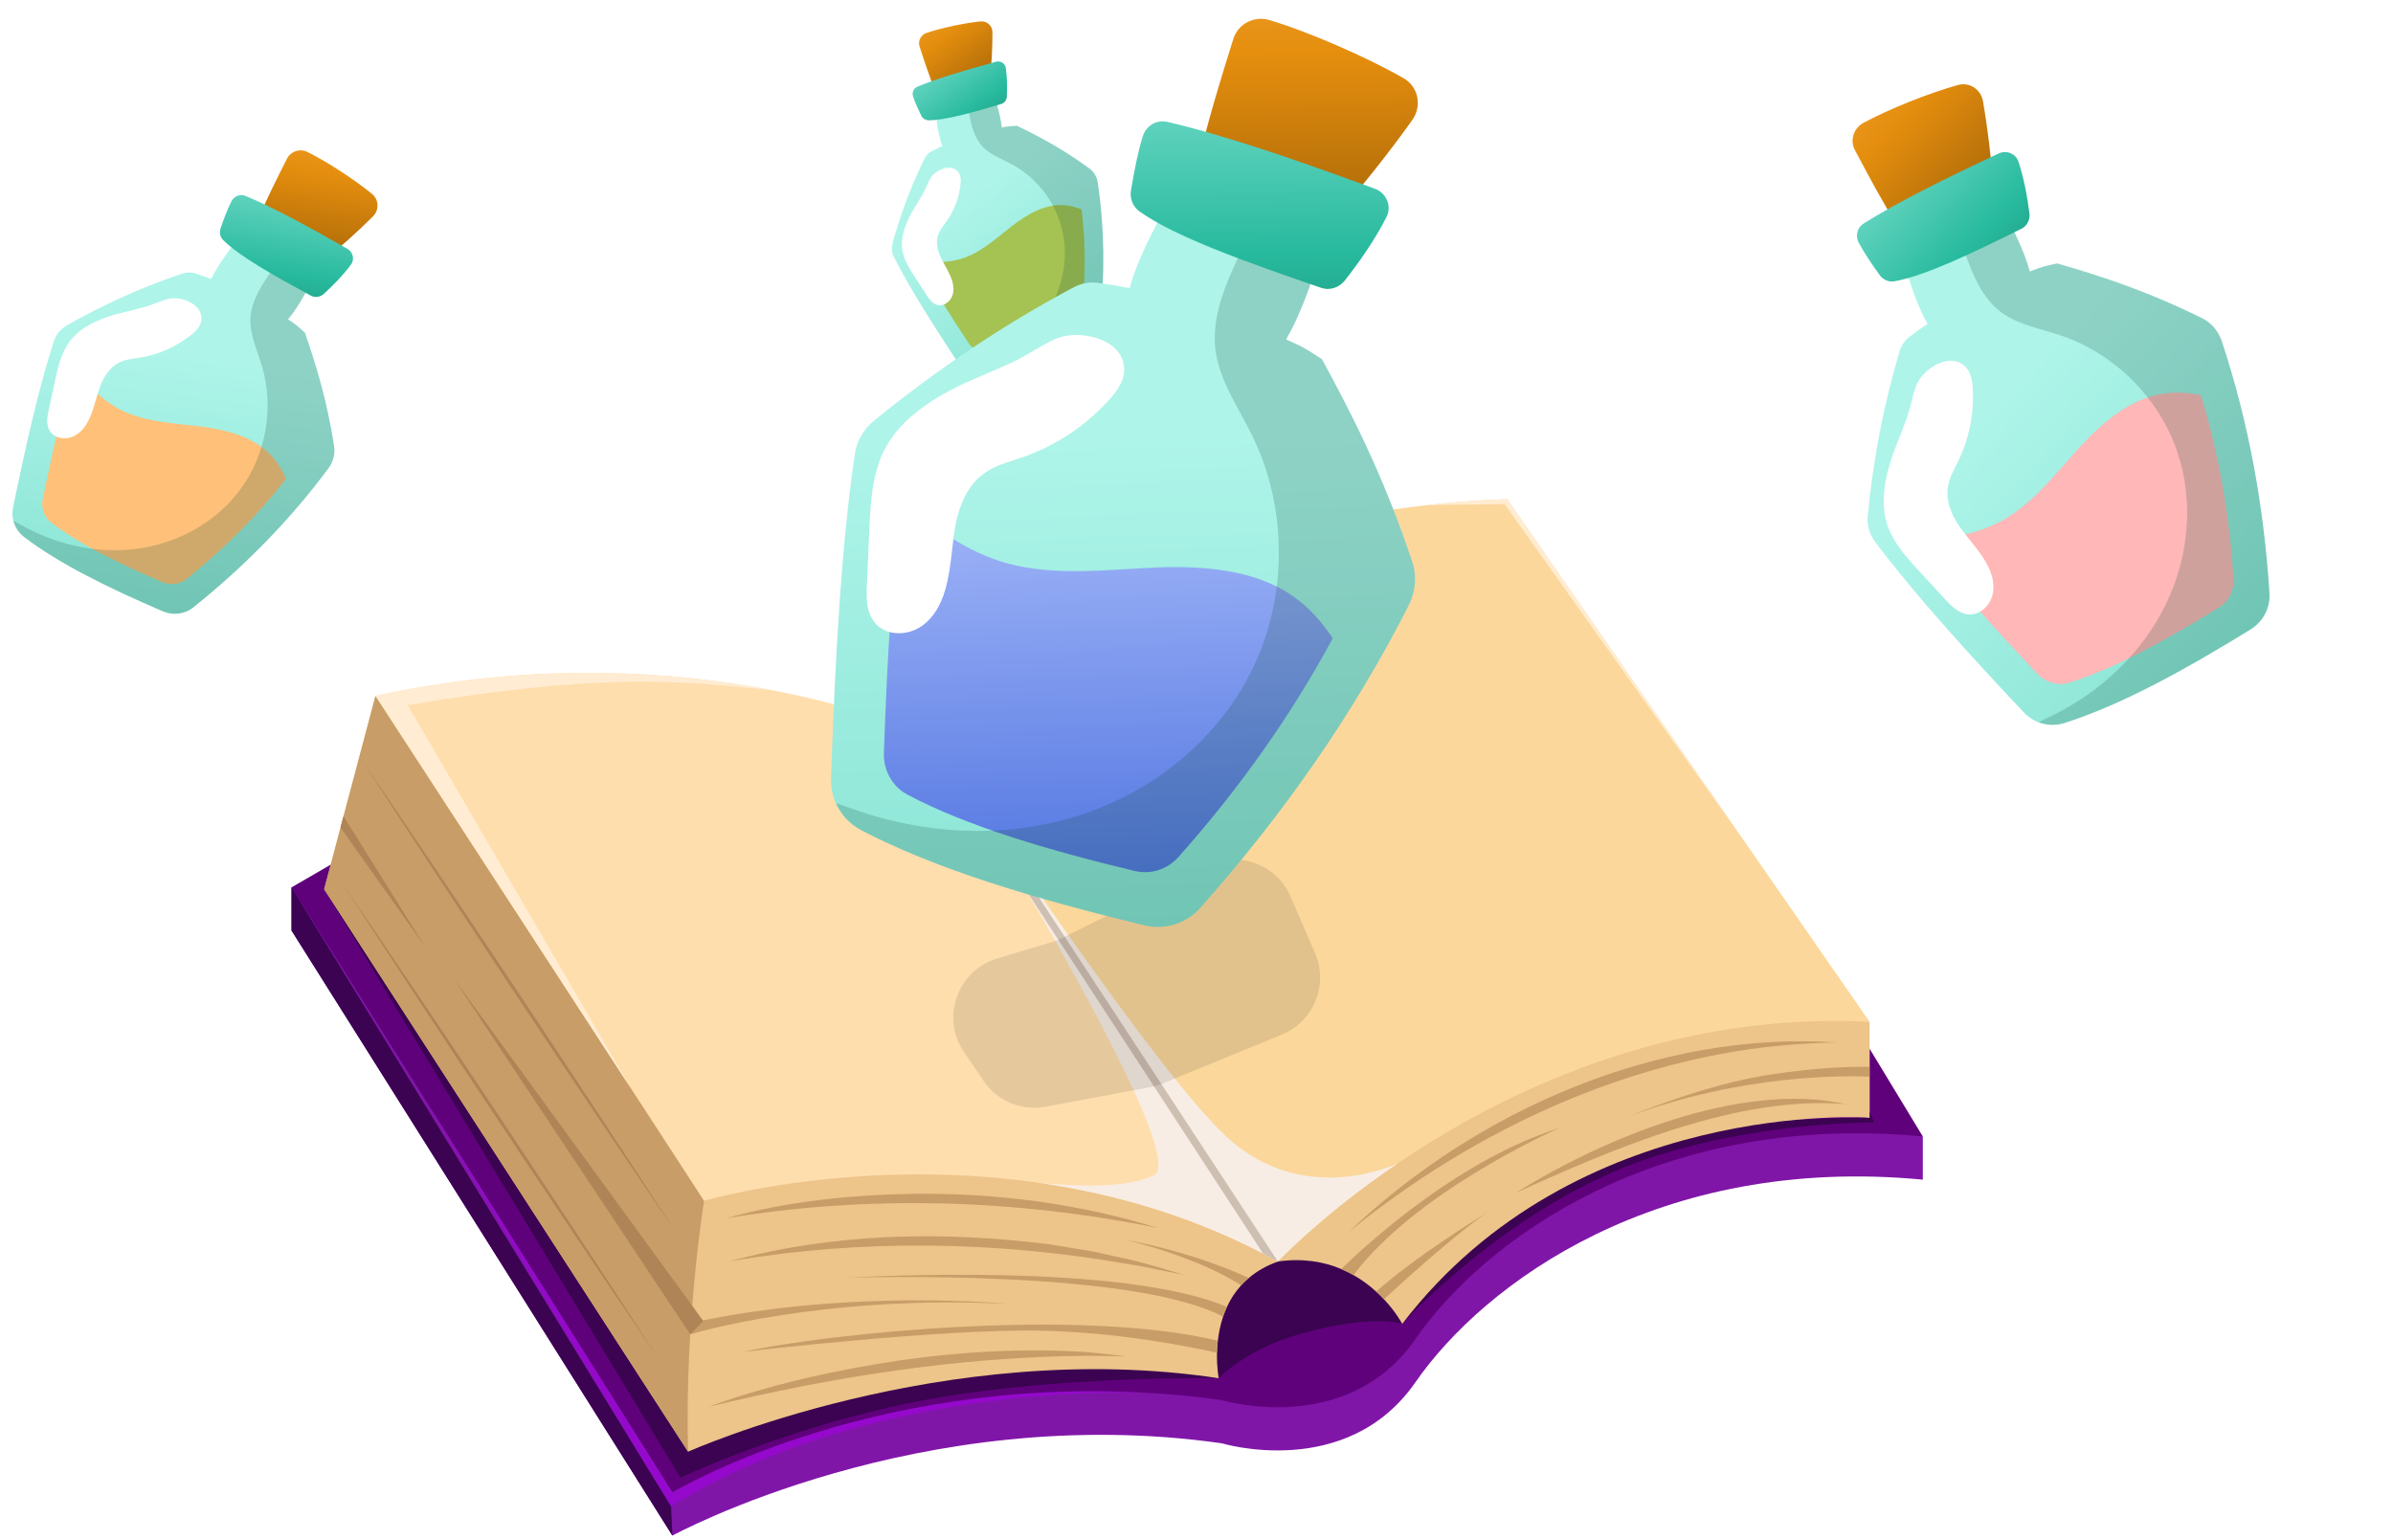 <svg width="233" height="150" viewBox="0 0 233 150" fill="none" xmlns="http://www.w3.org/2000/svg">
<path d="M28.383 86.41V90.611L65.47 149.531C65.47 149.531 89.585 136.343 118.971 140.544C118.971 140.544 131.136 144.234 137.82 134.593C144.503 124.951 161.468 112.42 187.221 114.869V110.667L179.61 108.793L40.887 87.561L28.383 86.41Z" fill="#8016A8"/>
<path d="M32.193 84.2L28.383 86.41L65.47 145.33C65.47 145.33 89.585 132.141 118.971 136.343C118.971 136.343 131.136 140.032 137.82 130.391C144.503 120.749 161.468 108.219 187.221 110.667L182.032 102.109V108.836L40.887 83.359L32.196 84.2H32.193Z" fill="#60017C"/>
<path d="M136.53 128.914C136.53 128.914 147.046 117.252 160.658 112.752C171.445 109.187 182.492 109.299 182.492 109.299L182.032 108.24V108.839C182.032 108.839 164.014 108.749 155.796 112.182C147.578 115.614 140.201 120.296 140.201 120.296L136.527 128.917L136.53 128.914Z" fill="#3B0351"/>
<path d="M118.659 134.202C118.659 134.202 121.221 131.443 126.491 129.925C133.57 127.887 136.534 128.911 136.534 128.911L134.193 120.74L122.992 118.289L116.748 121.206L113.43 127.741L115.108 131.825L118.659 134.199V134.202Z" fill="#3B0351"/>
<path d="M31.566 86.59L66.26 143.899C66.26 143.899 77.108 138.695 90.406 136.265C103.241 133.919 118.662 134.205 118.662 134.205L70.664 111.415L40.494 86.32L31.566 86.59Z" fill="#3B0351"/>
<path d="M124.439 122.844C123.285 123.247 122.351 123.803 121.594 124.445C121.323 124.669 121.078 124.907 120.85 125.159C120.253 125.814 119.801 126.527 119.465 127.263C119.319 127.579 119.194 127.899 119.088 128.215C118.818 129.016 118.665 129.817 118.578 130.555C118.531 130.965 118.506 131.362 118.497 131.725C118.463 133.181 118.662 134.205 118.662 134.205C91.975 130.158 66.997 141.36 66.997 141.36L31.566 86.59L36.563 67.763L50.057 73.246L56.849 76.011L91.035 71.964L124.443 122.847L124.439 122.844Z" fill="#EDC48A"/>
<path d="M66.997 141.36L31.566 86.59L33.157 80.579L33.45 79.48L36.559 67.763L50.054 73.246L58.876 96.703L68.554 116.932C68.554 116.932 66.642 128.644 66.994 141.36H66.997Z" fill="#C99D67"/>
<path d="M124.435 122.844C124.435 122.844 124.435 122.844 124.429 122.844C116.675 118.543 108.653 116.262 101.188 115.182C100.255 115.046 99.33 114.931 98.415 114.832H98.409C98.356 114.825 98.303 114.819 98.253 114.813C98.244 114.813 98.231 114.813 98.222 114.81H98.213C96.482 114.627 94.791 114.506 93.151 114.434C93.138 114.434 93.129 114.431 93.12 114.434C79.049 113.832 68.556 116.932 68.556 116.932L61.393 105.922L36.559 67.76C52.157 64.374 65.658 65.367 75.317 67.235H75.323C85.182 69.144 91.037 71.961 91.037 71.961V71.968C91.037 71.968 91.037 71.974 91.043 71.977C91.043 71.977 91.047 71.983 91.05 71.986C91.053 71.992 91.056 71.996 91.059 72.002C91.062 72.005 91.065 72.011 91.068 72.014C91.127 72.104 91.268 72.315 91.473 72.629L93.213 75.275L124.439 122.841L124.435 122.844Z" fill="#FFDEAE"/>
<path d="M182.031 99.505V108.836C182.031 108.836 153.464 106.819 136.53 128.914C136.53 128.914 135.954 127.797 134.747 126.512C134.522 126.267 134.27 126.022 133.996 125.777C133.38 125.209 132.642 124.647 131.786 124.163C131.416 123.952 131.017 123.753 130.591 123.573C128.919 122.866 126.868 122.496 124.434 122.838L142.697 101.522L176.039 98.466L182.028 99.496L182.031 99.505Z" fill="#EDC48A"/>
<path d="M182.034 99.502C162.37 98.518 146.27 106.391 136.141 113.255C136.141 113.255 136.138 113.255 136.135 113.258C135.621 113.606 135.123 113.95 134.644 114.292C128.203 118.85 124.552 122.72 124.44 122.841H124.436L93.211 75.279L91.711 72.992C91.624 72.861 91.546 72.74 91.474 72.632L91.331 72.415L91.069 72.014L91.035 71.961C91.138 71.825 91.237 71.685 91.343 71.552C91.359 71.527 91.378 71.505 91.396 71.48C103.639 55.276 126.868 50.556 138.977 49.184C143.724 48.644 146.759 48.619 146.759 48.619L169.402 81.28L182.037 99.502H182.034Z" fill="#FBD79B"/>
<path d="M119.461 127.26C119.315 127.576 119.19 127.896 119.084 128.213C110.427 123.635 84.376 124.371 82.34 124.43C84.323 124.312 109.313 122.943 119.464 127.26H119.461Z" fill="#C99D67"/>
<path d="M121.594 124.442C121.323 124.666 121.077 124.905 120.85 125.156C116.427 122.338 110.036 120.836 109.625 120.746C110.002 120.805 115.776 121.792 121.594 124.442Z" fill="#C99D67"/>
<path d="M118.571 130.555C118.524 130.965 118.499 131.362 118.49 131.725C115.623 131.083 108.772 129.721 101.329 129.575C91.539 129.376 72.379 131.632 72.379 131.632C80.765 129.814 105.151 127.322 118.571 130.555Z" fill="#C99D67"/>
<path d="M70.664 118.642C76.625 116.96 82.907 116.346 89.096 116.247C97.077 116.172 105.108 117.209 112.732 119.573C98.898 116.771 84.604 116.327 70.664 118.639V118.642Z" fill="#C99D67"/>
<path d="M68.941 137.004C75.002 134.798 81.346 133.404 87.722 132.452C93.651 131.611 99.775 131.266 105.758 131.66C107.043 131.772 108.326 131.915 109.605 132.061C108.746 132.061 107.887 132.054 107.028 132.039L105.742 132.02C93.328 132.132 80.985 134.078 68.941 137.001V137.004Z" fill="#C99D67"/>
<path d="M70.973 122.844C81.111 120.042 91.897 119.849 102.295 121.184C103.565 121.385 105.18 121.662 106.447 121.87C106.93 121.972 109.345 122.512 109.871 122.627C111.692 123.036 113.476 123.61 115.263 124.132C113.426 123.806 111.618 123.359 109.778 123.074C96.987 120.846 83.785 120.625 70.976 122.841L70.973 122.844Z" fill="#C99D67"/>
<path d="M98.215 126.971C79.951 126.031 67.207 129.929 67.207 129.929C67.226 129.553 67.254 129.187 67.272 128.824C82.768 125.432 98.211 126.971 98.211 126.971H98.215Z" fill="#C99D67"/>
<path d="M68.482 128.638L44.164 95.272L67.206 129.926L68.482 128.638Z" fill="#AF8456"/>
<path d="M64.031 132.178C54.038 117.513 43.012 100.933 33.359 86.04C43.355 100.706 54.374 117.286 64.031 132.178Z" fill="#AF8456"/>
<path d="M65.816 120.02C55.823 105.355 44.798 88.774 35.145 73.882C45.14 88.548 56.16 105.128 65.816 120.02Z" fill="#AF8456"/>
<path d="M41.392 92.191L33.152 80.579L33.445 79.481L41.392 92.191Z" fill="#AF8456"/>
<path d="M131.324 119.958C143.776 108.098 161.473 100.358 178.855 101.507C175.06 101.584 171.266 101.922 167.54 102.633C154.235 105.137 141.784 111.462 131.327 119.958H131.324Z" fill="#C99D67"/>
<path d="M147.594 116.154C156.148 110.804 169.565 105.249 179.728 107.518C169.241 106.608 157.035 111.859 147.594 116.154Z" fill="#C99D67"/>
<path d="M151.761 109.87C150.911 110.245 137.743 116.197 131.785 124.166C131.415 123.955 131.016 123.756 130.59 123.576C132.878 121.342 141.88 112.994 151.757 109.866L151.761 109.87Z" fill="#C99D67"/>
<path d="M144.876 118.022C142.223 119.769 137.386 124.091 134.746 126.512C134.522 126.267 134.27 126.022 133.996 125.776C137.725 122.425 144.066 118.515 144.876 118.019V118.022Z" fill="#C99D67"/>
<path d="M182.029 103.884V104.836C179.741 104.737 169.559 104.585 158.617 108.712C159.433 108.368 166.113 105.624 172.118 104.678C177.22 103.871 180.787 103.859 182.029 103.884Z" fill="#C99D67"/>
<g style="mix-blend-mode:multiply">
<path d="M91.035 71.967C91.035 71.967 91.035 71.973 91.041 71.976C91.038 71.973 91.035 71.97 91.035 71.967C91.035 71.967 91.035 71.964 91.035 71.961C91.035 71.961 91.035 71.964 91.038 71.967H91.035Z" fill="#F9EAD7"/>
</g>
<g style="mix-blend-mode:multiply">
<path d="M98.412 114.832C98.584 114.853 98.783 114.884 99.004 114.928C98.559 114.869 98.282 114.822 98.223 114.813C98.232 114.813 98.241 114.813 98.251 114.813C98.3 114.819 98.353 114.825 98.406 114.832H98.412Z" fill="#F9EAD7"/>
</g>
<g style="mix-blend-mode:multiply">
<path d="M136.131 113.258C135.617 113.606 135.119 113.95 134.64 114.292C128.199 118.85 124.548 122.72 124.436 122.841H124.433C124.433 122.841 124.433 122.844 124.426 122.841C123.95 122.577 123.471 122.32 122.991 122.071C122.157 121.637 121.32 121.224 120.482 120.836C113.983 117.808 107.39 116.079 101.186 115.182C104.501 115.511 109.737 115.756 112.364 114.438C114.748 113.24 106.814 98.543 99.953 86.77C95.629 79.347 91.732 73.088 91.115 72.101L91.087 72.058L91.062 72.017L91.324 72.418L91.467 72.635L91.791 73.128C95.614 78.903 112.706 104.52 119.458 110.726C126.935 117.597 135.785 113.429 136.128 113.265L136.131 113.258Z" fill="#F7EDE4"/>
</g>
<path d="M41.473 107.204L65.47 145.326C65.47 145.326 84.16 134.031 111.659 135.629C111.659 135.629 85.184 134.273 65.342 146.698L41.473 107.201V107.204Z" fill="#9509CC"/>
<path d="M65.345 146.701L65.47 149.531L28.383 90.611V86.41L65.345 146.701Z" fill="#3B0351"/>
<g style="mix-blend-mode:multiply">
<path d="M124.433 122.844C124.433 122.844 124.433 122.844 124.426 122.844C123.95 122.58 123.471 122.323 122.991 122.075L99.953 86.77L91.115 72.101L91.087 72.058L91.062 72.017L91.324 72.418L91.467 72.635L91.791 73.128L124.43 122.85L124.433 122.844Z" fill="#CEBFB3"/>
</g>
<path d="M39.7 68.66L61.393 105.922L36.559 67.76C52.157 64.374 65.658 65.367 75.317 67.235C65.82 66.208 58.33 65.541 39.703 68.66H39.7Z" fill="#FFECD2"/>
<path d="M169.703 81.736L146.487 49.082L138.973 49.184C143.72 48.644 146.755 48.619 146.755 48.619L169.398 81.28L169.703 81.736Z" fill="#FFECD2"/>
<path opacity="0.1" d="M95.76 105.241L93.861 102.442C91.585 99.089 93.22 94.491 97.102 93.326L102.507 91.705C102.837 91.606 103.158 91.479 103.466 91.325L117.472 84.321C120.553 82.781 124.296 84.145 125.663 87.306L128.043 92.811C129.376 95.893 127.92 99.469 124.813 100.743L113.184 105.514C112.807 105.669 112.414 105.785 112.013 105.86L101.831 107.77C99.484 108.21 97.101 107.217 95.76 105.241Z" fill="black"/>
<g filter="url(#filter0_f_629_1143)">
<path d="M106.041 16.382C103.294 14.383 101.067 13.246 99.034 12.25C98.386 12.283 98.28 12.265 97.535 12.422C97.375 10.652 96.564 8.936 96.295 7.039C96.251 6.716 95.929 6.498 95.605 6.542C93.996 6.848 92.473 7.223 91.111 7.746C90.852 7.855 90.697 8.133 90.76 8.405C91.117 10.296 91.101 12.396 91.751 14.226C91.21 14.462 91.219 14.475 90.696 14.735C90.422 14.874 90.21 15.1 90.066 15.37C88.719 18.063 87.699 20.821 86.921 23.632C86.781 24.142 86.835 24.663 87.085 25.119C88.618 28.112 90.811 31.586 93.251 35.276C93.693 35.949 94.471 36.309 95.252 36.201C98.329 35.782 101.946 34.55 105.79 33.008C106.503 32.724 107.005 32.068 107.091 31.299C107.581 26.773 107.557 22.259 106.879 17.743C106.786 17.194 106.489 16.697 106.041 16.382Z" fill="url(#paint0_linear_629_1143)"/>
<path d="M103.645 19.987C101.798 19.829 100.058 20.843 98.583 21.967C97.117 23.104 95.72 24.416 93.986 25.072C92.535 25.601 90.942 25.616 89.417 25.359C90.64 27.733 92.377 30.487 94.313 33.417C94.662 33.933 95.287 34.234 95.912 34.144C98.364 33.816 101.242 32.83 104.316 31.593C104.887 31.374 105.279 30.852 105.349 30.242C105.708 26.947 105.717 23.659 105.309 20.387C104.768 20.176 104.215 20.029 103.645 19.987Z" fill="#A5C352"/>
<g style="mix-blend-mode:multiply" opacity="0.2">
<path d="M106.039 16.383C103.293 14.384 101.066 13.246 99.033 12.251C98.385 12.283 98.279 12.265 97.533 12.423C97.374 10.653 96.562 8.937 96.293 7.039C96.25 6.716 95.927 6.498 95.604 6.542C94.757 6.697 93.942 6.879 93.159 7.089C93.303 7.266 93.435 7.451 93.516 7.618C94.014 8.606 94.138 9.749 94.323 10.847C94.537 12.038 94.799 13.324 95.645 14.251C96.43 15.091 97.563 15.478 98.571 16.029C101.237 17.47 103.159 20.223 103.589 23.236C103.983 25.939 103.192 28.758 101.59 30.961C99.985 33.186 97.614 34.78 95 35.614C94.645 35.718 94.29 35.822 93.935 35.925C94.321 36.154 94.784 36.254 95.25 36.201C98.328 35.783 101.945 34.551 105.789 33.008C106.501 32.725 107.003 32.069 107.09 31.299C107.579 26.773 107.555 22.259 106.877 17.744C106.785 17.194 106.487 16.698 106.039 16.383Z" fill="#114939"/>
</g>
<g style="mix-blend-mode:soft-light">
<path d="M88.779 20.687C88.152 21.824 87.652 23.112 87.863 24.379C88.022 25.31 88.537 26.137 89.046 26.931C89.42 27.51 89.798 28.093 90.178 28.68C90.444 29.106 90.779 29.576 91.272 29.692C91.888 29.85 92.523 29.379 92.732 28.783C92.941 28.186 92.812 27.532 92.562 26.946C92.293 26.279 91.874 25.664 91.571 25.003C91.277 24.355 91.102 23.584 91.338 22.894C91.496 22.409 91.834 22.019 92.133 21.601C92.873 20.571 93.35 19.355 93.509 18.085C93.583 17.585 93.582 17.008 93.217 16.652C92.503 15.911 91.085 16.566 90.623 17.305C90.331 17.811 90.125 18.387 89.841 18.905C89.501 19.502 89.131 20.082 88.779 20.687Z" fill="white"/>
</g>
<path d="M91.029 8.735C90.561 7.632 90.06 6.142 89.543 4.552C89.353 3.997 89.66 3.406 90.194 3.213C91.616 2.722 93.954 2.233 95.471 2.086C96.093 2.016 96.631 2.51 96.633 3.142C96.64 4.461 96.535 6.568 96.391 7.622C96.339 7.995 96.091 8.302 95.738 8.46C94.518 8.974 93.297 9.302 92.073 9.39C91.632 9.425 91.21 9.147 91.029 8.735Z" fill="url(#paint1_linear_629_1143)"/>
<path d="M88.901 9.391C89.096 9.98 89.39 10.629 89.722 11.305C89.865 11.558 90.123 11.71 90.405 11.714C92.028 11.716 94.741 10.941 97.481 10.128C97.79 10.039 98.001 9.758 98.033 9.437C98.079 8.453 98.063 7.513 97.93 6.62C97.874 6.174 97.41 5.889 96.976 6.012C94.007 6.82 91.267 7.633 89.323 8.438C88.948 8.593 88.78 9.011 88.901 9.391Z" fill="url(#paint2_linear_629_1143)"/>
</g>
<path d="M137.483 54.643C134.628 46.119 131.573 40.249 128.718 34.982C127.271 34.058 127.07 33.857 125.22 33.053C127.592 28.992 128.477 24.047 130.809 19.544C131.211 18.78 130.849 17.815 130.085 17.413C126.145 15.604 122.285 14.076 118.546 13.111C117.822 12.95 117.059 13.312 116.777 13.995C114.646 18.619 111.39 23.122 109.982 28.067C108.455 27.745 108.455 27.786 106.927 27.544C106.123 27.424 105.319 27.585 104.595 27.947C97.559 31.686 91.126 36.068 85.136 40.933C84.05 41.817 83.367 43.023 83.206 44.39C81.919 53.195 81.316 64.051 80.914 75.75C80.834 77.881 81.96 79.851 83.809 80.816C91.086 84.636 100.776 87.53 111.43 90.104C113.4 90.586 115.491 89.943 116.858 88.415C124.858 79.409 131.733 69.639 137.201 58.864C137.845 57.538 137.965 56.01 137.483 54.643Z" fill="url(#paint3_linear_629_1143)"/>
<path d="M126.788 58.744C123.049 55.568 117.742 55.086 112.836 55.246C107.931 55.447 102.906 56.131 98.162 54.885C94.222 53.799 90.764 51.387 87.869 48.492C86.864 55.488 86.382 64.091 86.06 73.379C86.02 75.027 86.904 76.635 88.392 77.399C94.181 80.455 101.901 82.747 110.424 84.797C111.992 85.199 113.641 84.677 114.726 83.47C120.556 76.917 125.622 69.841 129.763 62.162C128.919 60.875 127.954 59.709 126.788 58.744Z" fill="url(#paint4_linear_629_1143)"/>
<g style="mix-blend-mode:multiply" opacity="0.2">
<path d="M137.484 54.643C134.63 46.119 131.574 40.249 128.72 34.982C127.272 34.058 127.071 33.857 125.222 33.053C127.594 28.992 128.479 24.047 130.81 19.544C131.213 18.78 130.851 17.815 130.087 17.413C128.023 16.448 125.986 15.59 123.976 14.84C124.016 15.443 124.016 16.046 123.935 16.528C123.493 19.423 122.006 22.076 120.719 24.73C119.352 27.625 117.945 30.801 118.347 34.098C118.749 37.113 120.598 39.686 121.925 42.42C125.463 49.617 125.383 58.502 121.684 65.659C118.387 72.092 112.356 76.956 105.521 79.248C98.646 81.58 91.088 81.379 84.173 79.168C83.248 78.846 82.323 78.524 81.398 78.203C81.881 79.288 82.725 80.213 83.811 80.816C91.088 84.636 100.777 87.53 111.432 90.103C113.402 90.586 115.492 89.943 116.859 88.415C124.86 79.409 131.735 69.639 137.203 58.864C137.846 57.537 137.967 56.01 137.484 54.643Z" fill="#114939"/>
</g>
<g style="mix-blend-mode:soft-light">
<path d="M93.659 37.435C90.563 38.923 87.508 40.933 86.02 43.989C84.934 46.24 84.774 48.813 84.653 51.306C84.573 53.128 84.492 54.965 84.412 56.814C84.331 58.141 84.331 59.669 85.216 60.674C86.302 61.96 88.392 61.92 89.759 60.955C91.126 59.99 91.85 58.382 92.212 56.733C92.654 54.884 92.694 52.914 93.056 51.024C93.418 49.175 94.222 47.245 95.79 46.119C96.875 45.315 98.202 44.994 99.489 44.551C102.665 43.466 105.56 41.576 107.851 39.084C108.776 38.118 109.661 36.872 109.419 35.545C109.017 32.852 104.957 32.088 102.826 32.972C101.419 33.616 100.092 34.54 98.685 35.224C97.036 35.988 95.348 36.671 93.659 37.435Z" fill="white"/>
</g>
<path d="M116.858 15.121C117.542 12.025 118.748 8.045 120.075 3.824C120.517 2.336 122.085 1.532 123.532 1.934C127.352 3.06 133.141 5.593 136.639 7.603C138.086 8.407 138.488 10.296 137.524 11.664C135.513 14.518 132.056 18.9 130.126 20.951C129.442 21.675 128.437 21.956 127.432 21.755C124.015 20.991 120.879 19.825 118.104 18.137C117.099 17.533 116.617 16.287 116.858 15.121Z" fill="url(#paint5_linear_629_1143)"/>
<path d="M111.268 13.271C110.786 14.839 110.424 16.689 110.102 18.659C110.022 19.423 110.343 20.146 110.946 20.589C114.444 23.081 121.48 25.574 128.637 28.027C129.441 28.308 130.325 28.027 130.888 27.383C132.496 25.333 133.903 23.282 134.989 21.152C135.552 20.106 134.989 18.779 133.863 18.378C126.224 15.563 119.068 13.111 113.64 11.864C112.595 11.623 111.59 12.266 111.268 13.271Z" fill="url(#paint6_linear_629_1143)"/>
<path d="M214.355 30.959C208.729 28.19 204.32 26.822 200.308 25.651C199.139 25.915 198.94 25.916 197.634 26.438C196.786 23.268 194.769 20.402 193.682 17.035C193.5 16.461 192.845 16.167 192.27 16.348C189.439 17.413 186.787 18.576 184.473 19.955C184.038 20.235 183.842 20.791 184.043 21.266C185.288 24.592 185.921 28.417 187.682 31.543C186.772 32.142 186.792 32.162 185.922 32.8C185.468 33.14 185.153 33.617 184.977 34.154C183.376 39.477 182.39 44.817 181.86 50.175C181.765 51.147 182.028 52.078 182.626 52.829C186.359 57.789 191.443 63.417 197.045 69.361C198.062 70.447 199.591 70.856 200.977 70.413C206.443 68.681 212.635 65.3 219.141 61.282C220.347 60.543 221.055 59.191 220.969 57.763C220.433 49.376 218.966 41.172 216.31 33.171C215.968 32.201 215.27 31.391 214.355 30.959Z" fill="url(#paint7_linear_629_1143)"/>
<path d="M211.14 38.273C207.73 38.567 204.886 40.961 202.557 43.471C200.249 46.001 198.12 48.827 195.173 50.567C192.701 51.987 189.807 52.517 186.951 52.53C189.925 56.463 193.953 60.926 198.399 65.645C199.196 66.474 200.427 66.826 201.536 66.463C205.893 65.094 210.819 62.393 216.02 59.175C216.989 58.595 217.539 57.521 217.474 56.391C217.088 50.284 216.068 44.299 214.295 38.476C213.243 38.263 212.191 38.169 211.14 38.273Z" fill="#FFB7B7"/>
<g style="mix-blend-mode:multiply" opacity="0.2">
<path d="M214.358 30.959C208.732 28.19 204.322 26.822 200.31 25.651C199.141 25.915 198.943 25.916 197.636 26.438C196.788 23.268 194.771 20.402 193.684 17.035C193.503 16.461 192.847 16.167 192.273 16.348C190.781 16.897 189.356 17.486 187.997 18.114C188.316 18.39 188.615 18.686 188.814 18.963C190.032 20.603 190.617 22.643 191.301 24.584C192.064 26.682 192.948 28.939 194.779 30.358C196.471 31.64 198.655 31.986 200.661 32.671C205.965 34.45 210.33 38.853 212.061 44.2C213.631 48.992 213.081 54.369 210.862 58.882C208.642 63.435 204.832 67.082 200.34 69.424C199.727 69.725 199.114 70.025 198.5 70.326C199.275 70.62 200.148 70.655 200.98 70.413C206.446 68.681 212.638 65.3 219.144 61.282C220.35 60.543 221.058 59.191 220.972 57.763C220.436 49.376 218.969 41.172 216.312 33.171C215.971 32.201 215.273 31.391 214.358 30.959Z" fill="#114939"/>
</g>
<g style="mix-blend-mode:soft-light">
<path d="M184.309 44.232C183.527 46.497 183.023 48.999 183.807 51.236C184.39 52.88 185.586 54.223 186.763 55.506C187.627 56.441 188.497 57.382 189.374 58.33C189.993 59.021 190.75 59.771 191.682 59.826C192.853 59.92 193.859 58.864 194.052 57.713C194.245 56.561 193.803 55.413 193.164 54.425C192.464 53.297 191.508 52.31 190.749 51.203C190.01 50.116 189.448 48.77 189.66 47.44C189.794 46.507 190.286 45.691 190.699 44.837C191.72 42.729 192.204 40.367 192.094 38.007C192.07 37.075 191.886 36.025 191.11 35.493C189.578 34.37 187.205 36.007 186.598 37.498C186.226 38.511 186.033 39.623 185.68 40.656C185.25 41.848 184.76 43.02 184.309 44.232Z" fill="white"/>
</g>
<path d="M184.641 21.778C183.442 19.919 182.061 17.367 180.62 14.637C180.1 13.688 180.471 12.516 181.381 11.996C183.814 10.655 187.912 9.029 190.626 8.282C191.735 7.96 192.869 8.688 193.073 9.838C193.501 12.235 193.975 16.101 194.044 18.064C194.067 18.758 193.713 19.394 193.12 19.794C191.064 21.113 188.946 22.095 186.747 22.641C185.955 22.843 185.1 22.47 184.641 21.778Z" fill="url(#paint8_linear_629_1143)"/>
<path d="M180.981 23.64C181.521 24.649 182.26 25.736 183.079 26.863C183.418 27.278 183.934 27.474 184.45 27.392C187.403 26.882 192.092 24.619 196.821 22.275C197.356 22.015 197.65 21.439 197.608 20.844C197.381 19.04 197.056 17.336 196.533 15.752C196.291 14.959 195.357 14.587 194.605 14.947C189.459 17.352 184.73 19.695 181.448 21.773C180.815 22.173 180.64 22.987 180.981 23.64Z" fill="url(#paint9_linear_629_1143)"/>
<path d="M32.522 43.394C31.787 38.715 30.715 35.396 29.694 32.409C29.023 31.802 28.936 31.68 28.046 31.099C29.635 29.198 30.529 26.706 32.136 24.571C32.412 24.209 32.309 23.676 31.947 23.4C30.059 22.114 28.187 20.982 26.329 20.152C25.967 20.005 25.539 20.126 25.332 20.456C23.819 22.672 21.732 24.725 20.567 27.171C19.801 26.87 19.797 26.891 19.025 26.631C18.617 26.498 18.186 26.511 17.778 26.636C13.794 27.96 10.067 29.673 6.527 31.674C5.885 32.039 5.424 32.605 5.221 33.302C3.779 37.764 2.513 43.351 1.276 49.395C1.048 50.495 1.46 51.617 2.336 52.281C5.781 54.904 10.562 57.259 15.872 59.532C16.853 59.955 17.996 59.805 18.84 59.131C23.788 55.154 28.218 50.681 32.005 45.563C32.456 44.93 32.653 44.147 32.522 43.394Z" fill="url(#paint10_linear_629_1143)"/>
<path d="M26.606 44.586C24.942 42.608 22.227 41.891 19.664 41.544C17.098 41.218 14.427 41.132 12.071 40.068C10.119 39.157 8.534 37.601 7.284 35.842C6.148 39.389 5.142 43.817 4.159 48.614C3.994 49.467 4.312 50.381 5.018 50.908C7.758 53.004 11.568 54.873 15.816 56.686C16.596 57.033 17.498 56.906 18.168 56.375C21.772 53.481 25.026 50.25 27.852 46.623C27.526 45.88 27.127 45.19 26.606 44.586Z" fill="#FFC179"/>
<g style="mix-blend-mode:multiply" opacity="0.2">
<path d="M32.522 43.394C31.787 38.715 30.715 35.397 29.694 32.409C29.023 31.802 28.936 31.68 28.046 31.099C29.635 29.198 30.529 26.706 32.136 24.571C32.412 24.209 32.309 23.676 31.947 23.4C30.959 22.718 29.976 22.093 28.998 21.527C28.965 21.844 28.913 22.157 28.828 22.401C28.345 23.866 27.338 25.114 26.437 26.38C25.473 27.764 24.463 29.291 24.382 31.039C24.326 32.641 25.061 34.14 25.511 35.677C26.717 39.727 25.895 44.337 23.345 47.731C21.067 50.784 17.506 52.782 13.754 53.372C9.977 53.98 6.067 53.212 2.668 51.456C2.216 51.208 1.764 50.96 1.312 50.711C1.467 51.318 1.825 51.872 2.336 52.281C5.781 54.904 10.562 57.259 15.872 59.532C16.853 59.955 17.996 59.805 18.84 59.131C23.788 55.154 28.218 50.681 32.005 45.563C32.456 44.93 32.653 44.147 32.522 43.394Z" fill="#114939"/>
</g>
<g style="mix-blend-mode:soft-light">
<path d="M11.262 30.606C9.523 31.107 7.759 31.883 6.718 33.34C5.956 34.414 5.647 35.737 5.365 37.022C5.163 37.962 4.96 38.909 4.756 39.863C4.598 40.545 4.464 41.339 4.835 41.939C5.286 42.703 6.376 42.865 7.171 42.484C7.966 42.102 8.483 41.331 8.816 40.506C9.208 39.584 9.402 38.563 9.756 37.614C10.106 36.684 10.694 35.752 11.607 35.305C12.242 34.982 12.959 34.932 13.667 34.815C15.412 34.53 17.082 33.802 18.492 32.708C19.057 32.288 19.626 31.718 19.617 31.008C19.645 29.573 17.602 28.819 16.417 29.092C15.63 29.302 14.859 29.666 14.068 29.898C13.144 30.15 12.207 30.357 11.262 30.606Z" fill="white"/>
</g>
<path d="M25.279 21.048C25.906 19.5 26.882 17.538 27.942 15.461C28.302 14.726 29.188 14.446 29.905 14.782C31.79 15.703 34.576 17.527 36.217 18.879C36.898 19.424 36.941 20.441 36.32 21.066C35.025 22.373 32.844 24.346 31.661 25.242C31.242 25.558 30.695 25.616 30.191 25.424C28.482 24.727 26.955 23.846 25.662 22.724C25.193 22.323 25.051 21.633 25.279 21.048Z" fill="url(#paint11_linear_629_1143)"/>
<path d="M22.535 19.597C22.147 20.369 21.796 21.298 21.456 22.294C21.347 22.683 21.451 23.088 21.725 23.37C23.324 24.973 26.761 26.886 30.264 28.788C30.657 29.005 31.141 28.936 31.49 28.652C32.506 27.727 33.417 26.786 34.168 25.774C34.552 25.28 34.376 24.541 33.827 24.233C30.105 22.1 26.602 20.198 23.891 19.074C23.369 18.857 22.79 19.102 22.535 19.597Z" fill="url(#paint12_linear_629_1143)"/>
<defs>
<filter id="filter0_f_629_1143" x="85.846" y="1.079" width="22.582" height="36.14" filterUnits="userSpaceOnUse" color-interpolation-filters="sRGB">
<feFlood flood-opacity="0" result="BackgroundImageFix"/>
<feBlend mode="normal" in="SourceGraphic" in2="BackgroundImageFix" result="shape"/>
<feGaussianBlur stdDeviation="0.5" result="effect1_foregroundBlur_629_1143"/>
</filter>
<linearGradient id="paint0_linear_629_1143" x1="110.764" y1="6.611" x2="190.816" y2="111.516" gradientUnits="userSpaceOnUse">
<stop stop-color="#AEF4E9"/>
<stop offset="0.5" stop-color="#27BA9E"/>
<stop offset="1" stop-color="#114939"/>
</linearGradient>
<linearGradient id="paint1_linear_629_1143" x1="86.455" y1="-10.448" x2="103.55" y2="13.046" gradientUnits="userSpaceOnUse">
<stop stop-color="#FFD188"/>
<stop offset="0.5" stop-color="#E58E0E"/>
<stop offset="1" stop-color="#5C3600"/>
</linearGradient>
<linearGradient id="paint2_linear_629_1143" x1="89.552" y1="-0.442" x2="103.596" y2="18.858" gradientUnits="userSpaceOnUse">
<stop stop-color="#AEF4E9"/>
<stop offset="0.5" stop-color="#27BA9E"/>
<stop offset="1" stop-color="#114939"/>
</linearGradient>
<linearGradient id="paint3_linear_629_1143" x1="162.661" y1="40.823" x2="174.271" y2="389.847" gradientUnits="userSpaceOnUse">
<stop stop-color="#AEF4E9"/>
<stop offset="0.5" stop-color="#27BA9E"/>
<stop offset="1" stop-color="#114939"/>
</linearGradient>
<linearGradient id="paint4_linear_629_1143" x1="122.761" y1="37.36" x2="128.328" y2="204.692" gradientUnits="userSpaceOnUse">
<stop stop-color="#B7C8FF"/>
<stop offset="0.33" stop-color="#4369DC"/>
<stop offset="0.66" stop-color="#274192"/>
<stop offset="1" stop-color="#050625"/>
</linearGradient>
<linearGradient id="paint5_linear_629_1143" x1="136.435" y1="-33.256" x2="137.238" y2="43.632" gradientUnits="userSpaceOnUse">
<stop stop-color="#FFD188"/>
<stop offset="0.5" stop-color="#E58E0E"/>
<stop offset="1" stop-color="#5C3600"/>
</linearGradient>
<linearGradient id="paint6_linear_629_1143" x1="127.762" y1="-6.929" x2="128.423" y2="56.231" gradientUnits="userSpaceOnUse">
<stop stop-color="#AEF4E9"/>
<stop offset="0.5" stop-color="#27BA9E"/>
<stop offset="1" stop-color="#114939"/>
</linearGradient>
<linearGradient id="paint7_linear_629_1143" x1="219.867" y1="11.695" x2="398.563" y2="177.295" gradientUnits="userSpaceOnUse">
<stop stop-color="#AEF4E9"/>
<stop offset="0.5" stop-color="#27BA9E"/>
<stop offset="1" stop-color="#114939"/>
</linearGradient>
<linearGradient id="paint8_linear_629_1143" x1="170.274" y1="-11.676" x2="208.778" y2="25.674" gradientUnits="userSpaceOnUse">
<stop stop-color="#FFD188"/>
<stop offset="0.5" stop-color="#E58E0E"/>
<stop offset="1" stop-color="#5C3600"/>
</linearGradient>
<linearGradient id="paint9_linear_629_1143" x1="179.066" y1="5.547" x2="210.696" y2="36.229" gradientUnits="userSpaceOnUse">
<stop stop-color="#AEF4E9"/>
<stop offset="0.5" stop-color="#27BA9E"/>
<stop offset="1" stop-color="#114939"/>
</linearGradient>
<linearGradient id="paint10_linear_629_1143" x1="46.818" y1="38.424" x2="22.206" y2="220.792" gradientUnits="userSpaceOnUse">
<stop stop-color="#AEF4E9"/>
<stop offset="0.5" stop-color="#27BA9E"/>
<stop offset="1" stop-color="#114939"/>
</linearGradient>
<linearGradient id="paint11_linear_629_1143" x1="39.698" y1="-2.369" x2="33.365" y2="37.652" gradientUnits="userSpaceOnUse">
<stop stop-color="#FFD188"/>
<stop offset="0.5" stop-color="#E58E0E"/>
<stop offset="1" stop-color="#5C3600"/>
</linearGradient>
<linearGradient id="paint12_linear_629_1143" x1="32.879" y1="10.549" x2="27.676" y2="43.424" gradientUnits="userSpaceOnUse">
<stop stop-color="#AEF4E9"/>
<stop offset="0.5" stop-color="#27BA9E"/>
<stop offset="1" stop-color="#114939"/>
</linearGradient>
</defs>
</svg>
